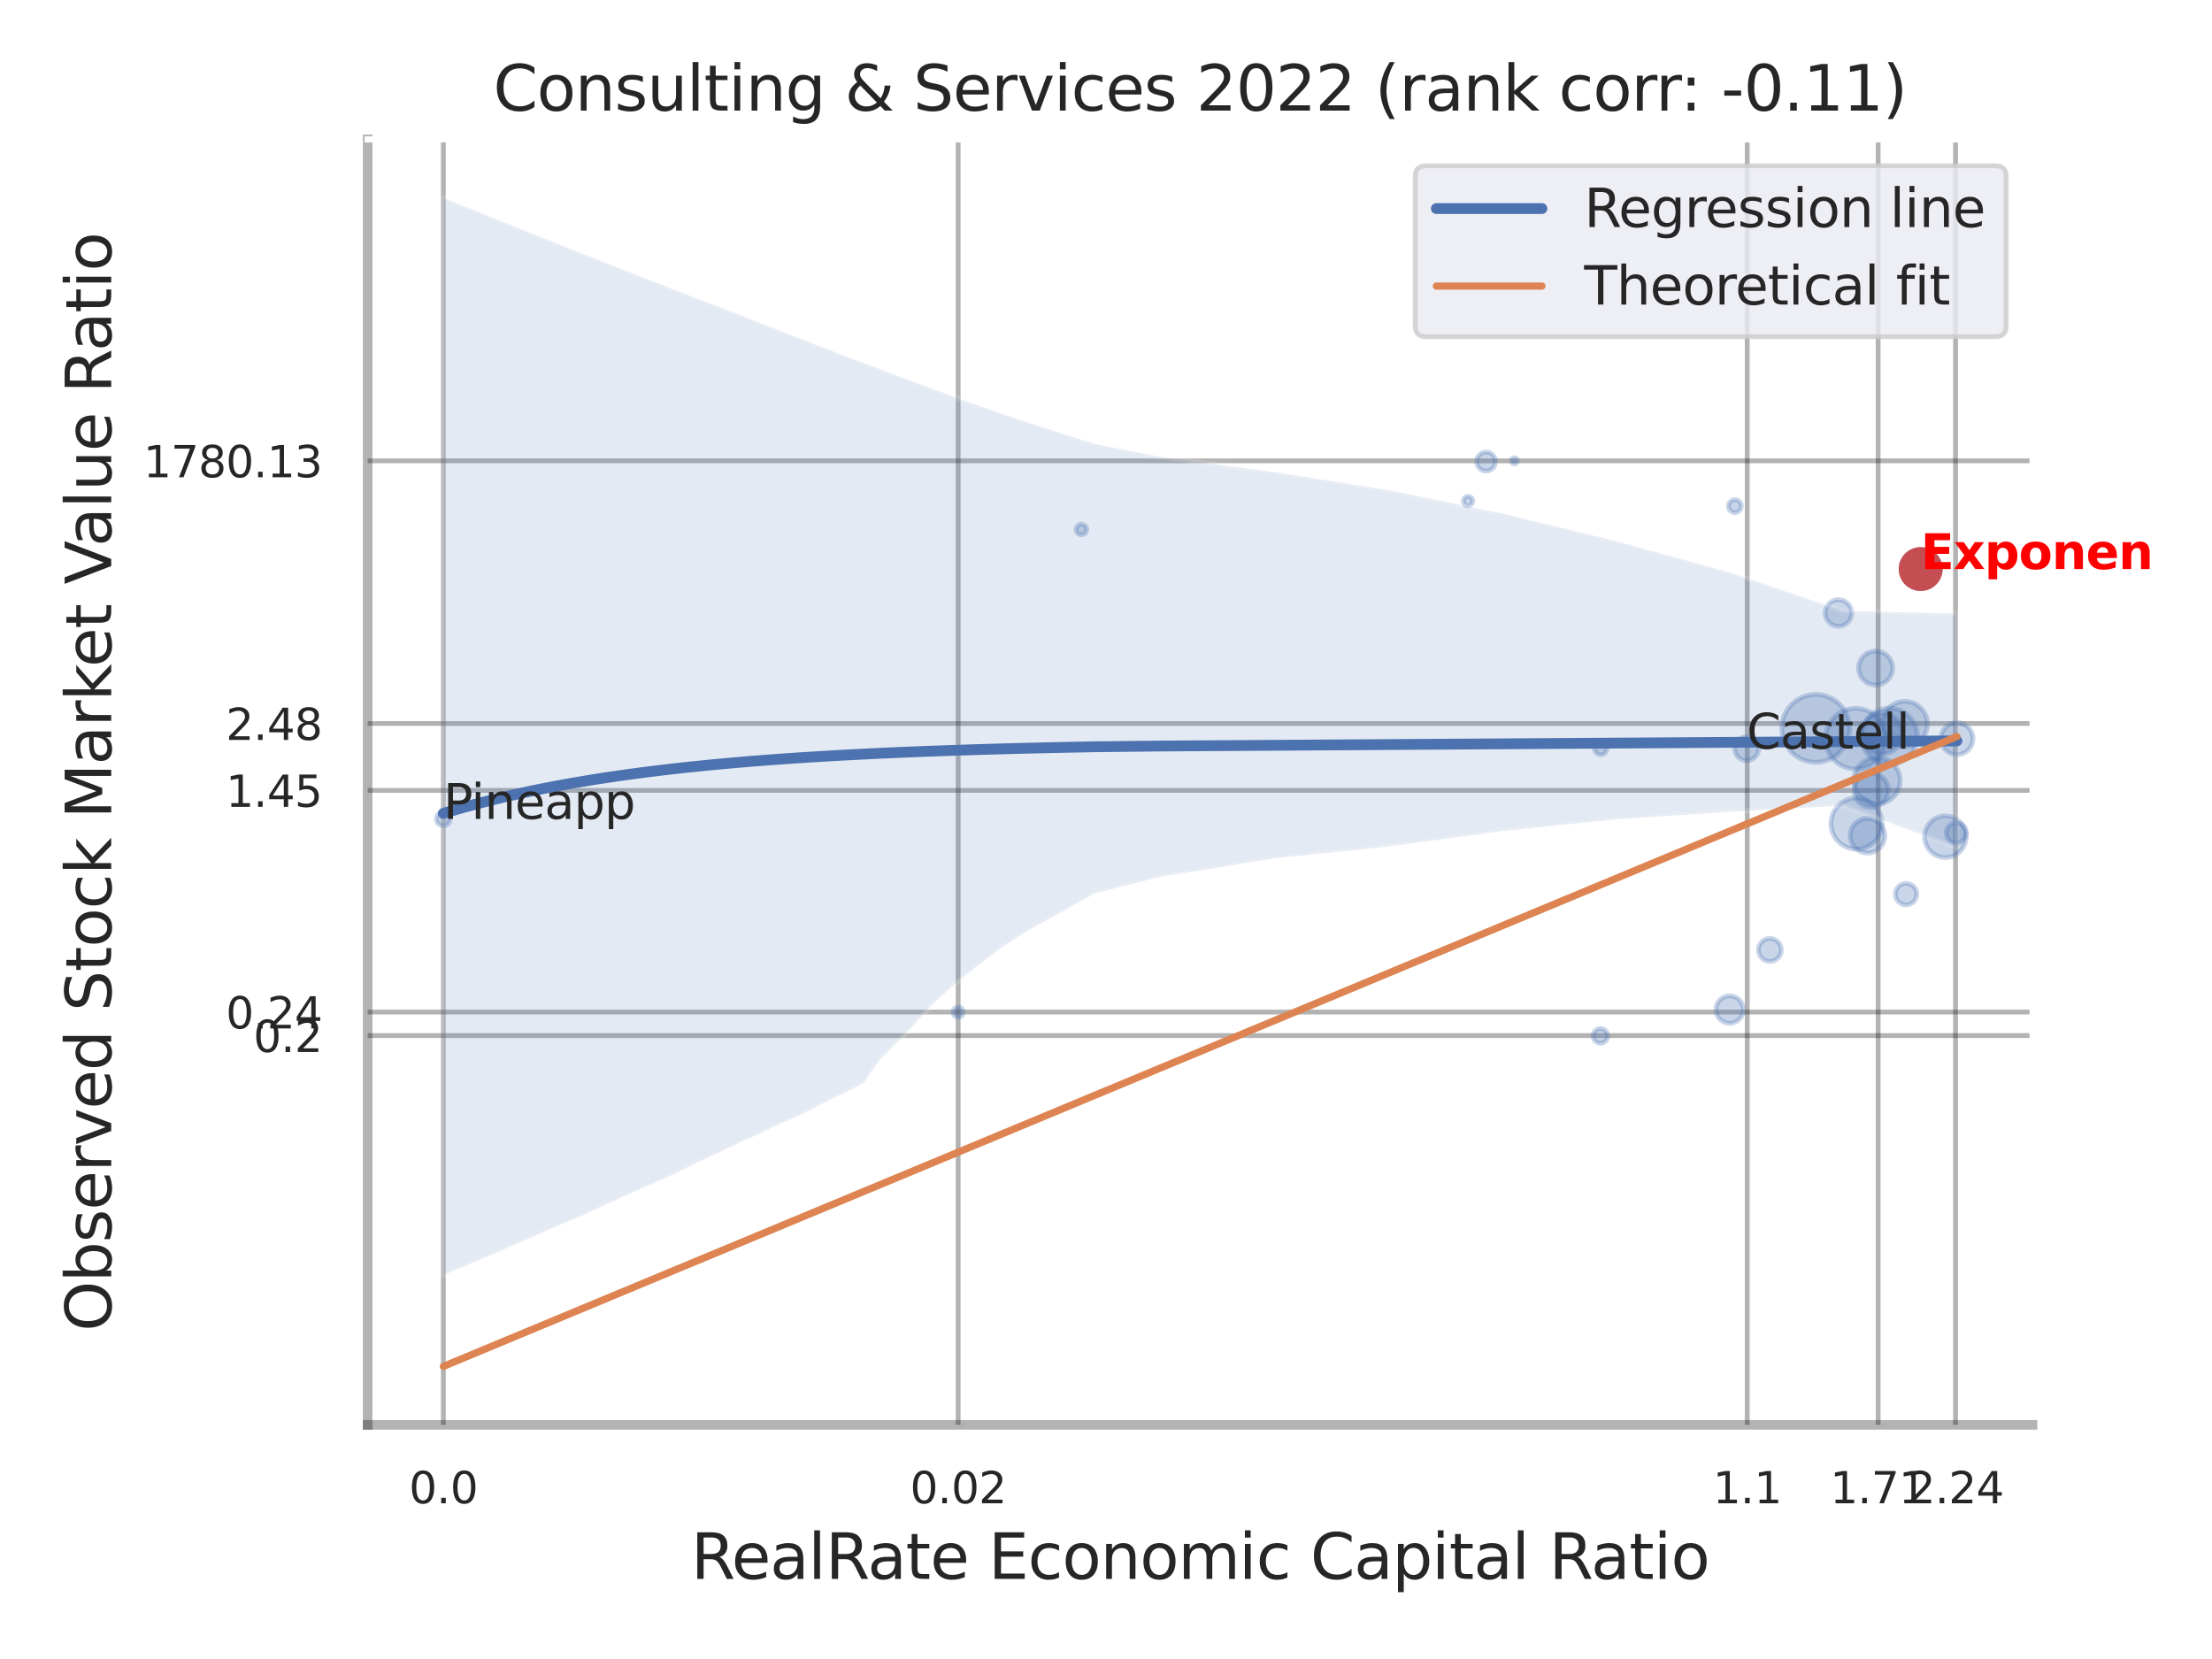 <?xml version="1.0" encoding="utf-8" standalone="no"?>
<!DOCTYPE svg PUBLIC "-//W3C//DTD SVG 1.1//EN"
  "http://www.w3.org/Graphics/SVG/1.1/DTD/svg11.dtd">
<svg xmlns:xlink="http://www.w3.org/1999/xlink" width="460.8pt" height="345.6pt" viewBox="0 0 460.8 345.6" xmlns="http://www.w3.org/2000/svg" version="1.1">
 <defs>
  <style type="text/css">*{stroke-linejoin: round; stroke-linecap: butt}</style>
 </defs>
 <g id="figure_1">
  <g id="patch_1">
   <path d="M 0 345.6 
L 460.8 345.6 
L 460.8 0 
L 0 0 
z
" style="fill: #ffffff"/>
  </g>
  <g id="axes_1">
   <g id="patch_2">
    <path d="M 76.59 296.82 
L 423.425 296.82 
L 423.425 29.04 
L 76.59 29.04 
z
" style="fill: #ffffff"/>
   </g>
   <g id="matplotlib.axis_1">
    <g id="xtick_1">
     <g id="line2d_1">
      <path d="M 92.357 296.82 
L 92.357 29.04 
" clip-path="url(#p826e1bfc03)" style="fill: none; stroke: #000000; stroke-opacity: 0.3; stroke-linecap: round"/>
     </g>
     <g id="text_1">
      <!-- 0.0 -->
      <g style="fill: #262626" transform="translate(85.2 313.159) scale(0.09 -0.09)">
       <defs>
        <path id="DejaVuSans-30" d="M 2034 4250 
Q 1547 4250 1301 3770 
Q 1056 3291 1056 2328 
Q 1056 1369 1301 889 
Q 1547 409 2034 409 
Q 2525 409 2770 889 
Q 3016 1369 3016 2328 
Q 3016 3291 2770 3770 
Q 2525 4250 2034 4250 
z
M 2034 4750 
Q 2819 4750 3233 4129 
Q 3647 3509 3647 2328 
Q 3647 1150 3233 529 
Q 2819 -91 2034 -91 
Q 1250 -91 836 529 
Q 422 1150 422 2328 
Q 422 3509 836 4129 
Q 1250 4750 2034 4750 
z
" transform="scale(0.016)"/>
        <path id="DejaVuSans-2e" d="M 684 794 
L 1344 794 
L 1344 0 
L 684 0 
L 684 794 
z
" transform="scale(0.016)"/>
       </defs>
       <use xlink:href="#DejaVuSans-30"/>
       <use xlink:href="#DejaVuSans-2e" x="63.623"/>
       <use xlink:href="#DejaVuSans-30" x="95.41"/>
      </g>
     </g>
    </g>
    <g id="xtick_2">
     <g id="line2d_2">
      <path d="M 199.602 296.82 
L 199.602 29.04 
" clip-path="url(#p826e1bfc03)" style="fill: none; stroke: #000000; stroke-opacity: 0.3; stroke-linecap: round"/>
     </g>
     <g id="text_2">
      <!-- 0.02 -->
      <g style="fill: #262626" transform="translate(189.582 313.159) scale(0.09 -0.09)">
       <defs>
        <path id="DejaVuSans-32" d="M 1228 531 
L 3431 531 
L 3431 0 
L 469 0 
L 469 531 
Q 828 903 1448 1529 
Q 2069 2156 2228 2338 
Q 2531 2678 2651 2914 
Q 2772 3150 2772 3378 
Q 2772 3750 2511 3984 
Q 2250 4219 1831 4219 
Q 1534 4219 1204 4116 
Q 875 4013 500 3803 
L 500 4441 
Q 881 4594 1212 4672 
Q 1544 4750 1819 4750 
Q 2544 4750 2975 4387 
Q 3406 4025 3406 3419 
Q 3406 3131 3298 2873 
Q 3191 2616 2906 2266 
Q 2828 2175 2409 1742 
Q 1991 1309 1228 531 
z
" transform="scale(0.016)"/>
       </defs>
       <use xlink:href="#DejaVuSans-30"/>
       <use xlink:href="#DejaVuSans-2e" x="63.623"/>
       <use xlink:href="#DejaVuSans-30" x="95.41"/>
       <use xlink:href="#DejaVuSans-32" x="159.033"/>
      </g>
     </g>
    </g>
    <g id="xtick_3">
     <g id="line2d_3">
      <path d="M 363.977 296.82 
L 363.977 29.04 
" clip-path="url(#p826e1bfc03)" style="fill: none; stroke: #000000; stroke-opacity: 0.3; stroke-linecap: round"/>
     </g>
     <g id="text_3">
      <!-- 1.1 -->
      <g style="fill: #262626" transform="translate(356.821 313.159) scale(0.09 -0.09)">
       <defs>
        <path id="DejaVuSans-31" d="M 794 531 
L 1825 531 
L 1825 4091 
L 703 3866 
L 703 4441 
L 1819 4666 
L 2450 4666 
L 2450 531 
L 3481 531 
L 3481 0 
L 794 0 
L 794 531 
z
" transform="scale(0.016)"/>
       </defs>
       <use xlink:href="#DejaVuSans-31"/>
       <use xlink:href="#DejaVuSans-2e" x="63.623"/>
       <use xlink:href="#DejaVuSans-31" x="95.41"/>
      </g>
     </g>
    </g>
    <g id="xtick_4">
     <g id="line2d_4">
      <path d="M 391.254 296.82 
L 391.254 29.04 
" clip-path="url(#p826e1bfc03)" style="fill: none; stroke: #000000; stroke-opacity: 0.3; stroke-linecap: round"/>
     </g>
     <g id="text_4">
      <!-- 1.71 -->
      <g style="fill: #262626" transform="translate(381.234 313.159) scale(0.09 -0.09)">
       <defs>
        <path id="DejaVuSans-37" d="M 525 4666 
L 3525 4666 
L 3525 4397 
L 1831 0 
L 1172 0 
L 2766 4134 
L 525 4134 
L 525 4666 
z
" transform="scale(0.016)"/>
       </defs>
       <use xlink:href="#DejaVuSans-31"/>
       <use xlink:href="#DejaVuSans-2e" x="63.623"/>
       <use xlink:href="#DejaVuSans-37" x="95.41"/>
       <use xlink:href="#DejaVuSans-31" x="159.033"/>
      </g>
     </g>
    </g>
    <g id="xtick_5">
     <g id="line2d_5">
      <path d="M 407.372 296.82 
L 407.372 29.04 
" clip-path="url(#p826e1bfc03)" style="fill: none; stroke: #000000; stroke-opacity: 0.3; stroke-linecap: round"/>
     </g>
     <g id="text_5">
      <!-- 2.24 -->
      <g style="fill: #262626" transform="translate(397.352 313.159) scale(0.09 -0.09)">
       <defs>
        <path id="DejaVuSans-34" d="M 2419 4116 
L 825 1625 
L 2419 1625 
L 2419 4116 
z
M 2253 4666 
L 3047 4666 
L 3047 1625 
L 3713 1625 
L 3713 1100 
L 3047 1100 
L 3047 0 
L 2419 0 
L 2419 1100 
L 313 1100 
L 313 1709 
L 2253 4666 
z
" transform="scale(0.016)"/>
       </defs>
       <use xlink:href="#DejaVuSans-32"/>
       <use xlink:href="#DejaVuSans-2e" x="63.623"/>
       <use xlink:href="#DejaVuSans-32" x="95.41"/>
       <use xlink:href="#DejaVuSans-34" x="159.033"/>
      </g>
     </g>
    </g>
    <g id="xtick_6"/>
    <g id="xtick_7"/>
    <g id="xtick_8"/>
    <g id="text_6">
     <!-- RealRate Economic Capital Ratio -->
     <g style="fill: #262626" transform="translate(143.954 328.908) scale(0.13 -0.13)">
      <defs>
       <path id="DejaVuSans-52" d="M 2841 2188 
Q 3044 2119 3236 1894 
Q 3428 1669 3622 1275 
L 4263 0 
L 3584 0 
L 2988 1197 
Q 2756 1666 2539 1819 
Q 2322 1972 1947 1972 
L 1259 1972 
L 1259 0 
L 628 0 
L 628 4666 
L 2053 4666 
Q 2853 4666 3247 4331 
Q 3641 3997 3641 3322 
Q 3641 2881 3436 2590 
Q 3231 2300 2841 2188 
z
M 1259 4147 
L 1259 2491 
L 2053 2491 
Q 2509 2491 2742 2702 
Q 2975 2913 2975 3322 
Q 2975 3731 2742 3939 
Q 2509 4147 2053 4147 
L 1259 4147 
z
" transform="scale(0.016)"/>
       <path id="DejaVuSans-65" d="M 3597 1894 
L 3597 1613 
L 953 1613 
Q 991 1019 1311 708 
Q 1631 397 2203 397 
Q 2534 397 2845 478 
Q 3156 559 3463 722 
L 3463 178 
Q 3153 47 2828 -22 
Q 2503 -91 2169 -91 
Q 1331 -91 842 396 
Q 353 884 353 1716 
Q 353 2575 817 3079 
Q 1281 3584 2069 3584 
Q 2775 3584 3186 3129 
Q 3597 2675 3597 1894 
z
M 3022 2063 
Q 3016 2534 2758 2815 
Q 2500 3097 2075 3097 
Q 1594 3097 1305 2825 
Q 1016 2553 972 2059 
L 3022 2063 
z
" transform="scale(0.016)"/>
       <path id="DejaVuSans-61" d="M 2194 1759 
Q 1497 1759 1228 1600 
Q 959 1441 959 1056 
Q 959 750 1161 570 
Q 1363 391 1709 391 
Q 2188 391 2477 730 
Q 2766 1069 2766 1631 
L 2766 1759 
L 2194 1759 
z
M 3341 1997 
L 3341 0 
L 2766 0 
L 2766 531 
Q 2569 213 2275 61 
Q 1981 -91 1556 -91 
Q 1019 -91 701 211 
Q 384 513 384 1019 
Q 384 1609 779 1909 
Q 1175 2209 1959 2209 
L 2766 2209 
L 2766 2266 
Q 2766 2663 2505 2880 
Q 2244 3097 1772 3097 
Q 1472 3097 1187 3025 
Q 903 2953 641 2809 
L 641 3341 
Q 956 3463 1253 3523 
Q 1550 3584 1831 3584 
Q 2591 3584 2966 3190 
Q 3341 2797 3341 1997 
z
" transform="scale(0.016)"/>
       <path id="DejaVuSans-6c" d="M 603 4863 
L 1178 4863 
L 1178 0 
L 603 0 
L 603 4863 
z
" transform="scale(0.016)"/>
       <path id="DejaVuSans-74" d="M 1172 4494 
L 1172 3500 
L 2356 3500 
L 2356 3053 
L 1172 3053 
L 1172 1153 
Q 1172 725 1289 603 
Q 1406 481 1766 481 
L 2356 481 
L 2356 0 
L 1766 0 
Q 1100 0 847 248 
Q 594 497 594 1153 
L 594 3053 
L 172 3053 
L 172 3500 
L 594 3500 
L 594 4494 
L 1172 4494 
z
" transform="scale(0.016)"/>
       <path id="DejaVuSans-20" transform="scale(0.016)"/>
       <path id="DejaVuSans-45" d="M 628 4666 
L 3578 4666 
L 3578 4134 
L 1259 4134 
L 1259 2753 
L 3481 2753 
L 3481 2222 
L 1259 2222 
L 1259 531 
L 3634 531 
L 3634 0 
L 628 0 
L 628 4666 
z
" transform="scale(0.016)"/>
       <path id="DejaVuSans-63" d="M 3122 3366 
L 3122 2828 
Q 2878 2963 2633 3030 
Q 2388 3097 2138 3097 
Q 1578 3097 1268 2742 
Q 959 2388 959 1747 
Q 959 1106 1268 751 
Q 1578 397 2138 397 
Q 2388 397 2633 464 
Q 2878 531 3122 666 
L 3122 134 
Q 2881 22 2623 -34 
Q 2366 -91 2075 -91 
Q 1284 -91 818 406 
Q 353 903 353 1747 
Q 353 2603 823 3093 
Q 1294 3584 2113 3584 
Q 2378 3584 2631 3529 
Q 2884 3475 3122 3366 
z
" transform="scale(0.016)"/>
       <path id="DejaVuSans-6f" d="M 1959 3097 
Q 1497 3097 1228 2736 
Q 959 2375 959 1747 
Q 959 1119 1226 758 
Q 1494 397 1959 397 
Q 2419 397 2687 759 
Q 2956 1122 2956 1747 
Q 2956 2369 2687 2733 
Q 2419 3097 1959 3097 
z
M 1959 3584 
Q 2709 3584 3137 3096 
Q 3566 2609 3566 1747 
Q 3566 888 3137 398 
Q 2709 -91 1959 -91 
Q 1206 -91 779 398 
Q 353 888 353 1747 
Q 353 2609 779 3096 
Q 1206 3584 1959 3584 
z
" transform="scale(0.016)"/>
       <path id="DejaVuSans-6e" d="M 3513 2113 
L 3513 0 
L 2938 0 
L 2938 2094 
Q 2938 2591 2744 2837 
Q 2550 3084 2163 3084 
Q 1697 3084 1428 2787 
Q 1159 2491 1159 1978 
L 1159 0 
L 581 0 
L 581 3500 
L 1159 3500 
L 1159 2956 
Q 1366 3272 1645 3428 
Q 1925 3584 2291 3584 
Q 2894 3584 3203 3211 
Q 3513 2838 3513 2113 
z
" transform="scale(0.016)"/>
       <path id="DejaVuSans-6d" d="M 3328 2828 
Q 3544 3216 3844 3400 
Q 4144 3584 4550 3584 
Q 5097 3584 5394 3201 
Q 5691 2819 5691 2113 
L 5691 0 
L 5113 0 
L 5113 2094 
Q 5113 2597 4934 2840 
Q 4756 3084 4391 3084 
Q 3944 3084 3684 2787 
Q 3425 2491 3425 1978 
L 3425 0 
L 2847 0 
L 2847 2094 
Q 2847 2600 2669 2842 
Q 2491 3084 2119 3084 
Q 1678 3084 1418 2786 
Q 1159 2488 1159 1978 
L 1159 0 
L 581 0 
L 581 3500 
L 1159 3500 
L 1159 2956 
Q 1356 3278 1631 3431 
Q 1906 3584 2284 3584 
Q 2666 3584 2933 3390 
Q 3200 3197 3328 2828 
z
" transform="scale(0.016)"/>
       <path id="DejaVuSans-69" d="M 603 3500 
L 1178 3500 
L 1178 0 
L 603 0 
L 603 3500 
z
M 603 4863 
L 1178 4863 
L 1178 4134 
L 603 4134 
L 603 4863 
z
" transform="scale(0.016)"/>
       <path id="DejaVuSans-43" d="M 4122 4306 
L 4122 3641 
Q 3803 3938 3442 4084 
Q 3081 4231 2675 4231 
Q 1875 4231 1450 3742 
Q 1025 3253 1025 2328 
Q 1025 1406 1450 917 
Q 1875 428 2675 428 
Q 3081 428 3442 575 
Q 3803 722 4122 1019 
L 4122 359 
Q 3791 134 3420 21 
Q 3050 -91 2638 -91 
Q 1578 -91 968 557 
Q 359 1206 359 2328 
Q 359 3453 968 4101 
Q 1578 4750 2638 4750 
Q 3056 4750 3426 4639 
Q 3797 4528 4122 4306 
z
" transform="scale(0.016)"/>
       <path id="DejaVuSans-70" d="M 1159 525 
L 1159 -1331 
L 581 -1331 
L 581 3500 
L 1159 3500 
L 1159 2969 
Q 1341 3281 1617 3432 
Q 1894 3584 2278 3584 
Q 2916 3584 3314 3078 
Q 3713 2572 3713 1747 
Q 3713 922 3314 415 
Q 2916 -91 2278 -91 
Q 1894 -91 1617 61 
Q 1341 213 1159 525 
z
M 3116 1747 
Q 3116 2381 2855 2742 
Q 2594 3103 2138 3103 
Q 1681 3103 1420 2742 
Q 1159 2381 1159 1747 
Q 1159 1113 1420 752 
Q 1681 391 2138 391 
Q 2594 391 2855 752 
Q 3116 1113 3116 1747 
z
" transform="scale(0.016)"/>
      </defs>
      <use xlink:href="#DejaVuSans-52"/>
      <use xlink:href="#DejaVuSans-65" x="64.982"/>
      <use xlink:href="#DejaVuSans-61" x="126.506"/>
      <use xlink:href="#DejaVuSans-6c" x="187.785"/>
      <use xlink:href="#DejaVuSans-52" x="215.568"/>
      <use xlink:href="#DejaVuSans-61" x="282.801"/>
      <use xlink:href="#DejaVuSans-74" x="344.08"/>
      <use xlink:href="#DejaVuSans-65" x="383.289"/>
      <use xlink:href="#DejaVuSans-20" x="444.812"/>
      <use xlink:href="#DejaVuSans-45" x="476.6"/>
      <use xlink:href="#DejaVuSans-63" x="539.783"/>
      <use xlink:href="#DejaVuSans-6f" x="594.764"/>
      <use xlink:href="#DejaVuSans-6e" x="655.945"/>
      <use xlink:href="#DejaVuSans-6f" x="719.324"/>
      <use xlink:href="#DejaVuSans-6d" x="780.506"/>
      <use xlink:href="#DejaVuSans-69" x="877.918"/>
      <use xlink:href="#DejaVuSans-63" x="905.701"/>
      <use xlink:href="#DejaVuSans-20" x="960.682"/>
      <use xlink:href="#DejaVuSans-43" x="992.469"/>
      <use xlink:href="#DejaVuSans-61" x="1062.293"/>
      <use xlink:href="#DejaVuSans-70" x="1123.572"/>
      <use xlink:href="#DejaVuSans-69" x="1187.049"/>
      <use xlink:href="#DejaVuSans-74" x="1214.832"/>
      <use xlink:href="#DejaVuSans-61" x="1254.041"/>
      <use xlink:href="#DejaVuSans-6c" x="1315.32"/>
      <use xlink:href="#DejaVuSans-20" x="1343.104"/>
      <use xlink:href="#DejaVuSans-52" x="1374.891"/>
      <use xlink:href="#DejaVuSans-61" x="1442.123"/>
      <use xlink:href="#DejaVuSans-74" x="1503.402"/>
      <use xlink:href="#DejaVuSans-69" x="1542.611"/>
      <use xlink:href="#DejaVuSans-6f" x="1570.395"/>
     </g>
    </g>
   </g>
   <g id="matplotlib.axis_2">
    <g id="ytick_1">
     <g id="line2d_6">
      <path d="M 76.59 215.729 
L 423.425 215.729 
" clip-path="url(#p826e1bfc03)" style="fill: none; stroke: #000000; stroke-opacity: 0.3; stroke-linecap: round"/>
     </g>
     <g id="text_7">
      <!-- 0.2 -->
      <g style="fill: #262626" transform="translate(52.777 219.149) scale(0.09 -0.09)">
       <use xlink:href="#DejaVuSans-30"/>
       <use xlink:href="#DejaVuSans-2e" x="63.623"/>
       <use xlink:href="#DejaVuSans-32" x="95.41"/>
      </g>
     </g>
    </g>
    <g id="ytick_2">
     <g id="line2d_7">
      <path d="M 76.59 210.828 
L 423.425 210.828 
" clip-path="url(#p826e1bfc03)" style="fill: none; stroke: #000000; stroke-opacity: 0.3; stroke-linecap: round"/>
     </g>
     <g id="text_8">
      <!-- 0.24 -->
      <g style="fill: #262626" transform="translate(47.051 214.247) scale(0.09 -0.09)">
       <use xlink:href="#DejaVuSans-30"/>
       <use xlink:href="#DejaVuSans-2e" x="63.623"/>
       <use xlink:href="#DejaVuSans-32" x="95.41"/>
       <use xlink:href="#DejaVuSans-34" x="159.033"/>
      </g>
     </g>
    </g>
    <g id="ytick_3">
     <g id="line2d_8">
      <path d="M 76.59 164.651 
L 423.425 164.651 
" clip-path="url(#p826e1bfc03)" style="fill: none; stroke: #000000; stroke-opacity: 0.3; stroke-linecap: round"/>
     </g>
     <g id="text_9">
      <!-- 1.45 -->
      <g style="fill: #262626" transform="translate(47.051 168.07) scale(0.09 -0.09)">
       <defs>
        <path id="DejaVuSans-35" d="M 691 4666 
L 3169 4666 
L 3169 4134 
L 1269 4134 
L 1269 2991 
Q 1406 3038 1543 3061 
Q 1681 3084 1819 3084 
Q 2600 3084 3056 2656 
Q 3513 2228 3513 1497 
Q 3513 744 3044 326 
Q 2575 -91 1722 -91 
Q 1428 -91 1123 -41 
Q 819 9 494 109 
L 494 744 
Q 775 591 1075 516 
Q 1375 441 1709 441 
Q 2250 441 2565 725 
Q 2881 1009 2881 1497 
Q 2881 1984 2565 2268 
Q 2250 2553 1709 2553 
Q 1456 2553 1204 2497 
Q 953 2441 691 2322 
L 691 4666 
z
" transform="scale(0.016)"/>
       </defs>
       <use xlink:href="#DejaVuSans-31"/>
       <use xlink:href="#DejaVuSans-2e" x="63.623"/>
       <use xlink:href="#DejaVuSans-34" x="95.41"/>
       <use xlink:href="#DejaVuSans-35" x="159.033"/>
      </g>
     </g>
    </g>
    <g id="ytick_4">
     <g id="line2d_9">
      <path d="M 76.59 150.72 
L 423.425 150.72 
" clip-path="url(#p826e1bfc03)" style="fill: none; stroke: #000000; stroke-opacity: 0.3; stroke-linecap: round"/>
     </g>
     <g id="text_10">
      <!-- 2.48 -->
      <g style="fill: #262626" transform="translate(47.051 154.14) scale(0.09 -0.09)">
       <defs>
        <path id="DejaVuSans-38" d="M 2034 2216 
Q 1584 2216 1326 1975 
Q 1069 1734 1069 1313 
Q 1069 891 1326 650 
Q 1584 409 2034 409 
Q 2484 409 2743 651 
Q 3003 894 3003 1313 
Q 3003 1734 2745 1975 
Q 2488 2216 2034 2216 
z
M 1403 2484 
Q 997 2584 770 2862 
Q 544 3141 544 3541 
Q 544 4100 942 4425 
Q 1341 4750 2034 4750 
Q 2731 4750 3128 4425 
Q 3525 4100 3525 3541 
Q 3525 3141 3298 2862 
Q 3072 2584 2669 2484 
Q 3125 2378 3379 2068 
Q 3634 1759 3634 1313 
Q 3634 634 3220 271 
Q 2806 -91 2034 -91 
Q 1263 -91 848 271 
Q 434 634 434 1313 
Q 434 1759 690 2068 
Q 947 2378 1403 2484 
z
M 1172 3481 
Q 1172 3119 1398 2916 
Q 1625 2713 2034 2713 
Q 2441 2713 2670 2916 
Q 2900 3119 2900 3481 
Q 2900 3844 2670 4047 
Q 2441 4250 2034 4250 
Q 1625 4250 1398 4047 
Q 1172 3844 1172 3481 
z
" transform="scale(0.016)"/>
       </defs>
       <use xlink:href="#DejaVuSans-32"/>
       <use xlink:href="#DejaVuSans-2e" x="63.623"/>
       <use xlink:href="#DejaVuSans-34" x="95.41"/>
       <use xlink:href="#DejaVuSans-38" x="159.033"/>
      </g>
     </g>
    </g>
    <g id="ytick_5">
     <g id="line2d_10">
      <path d="M 76.59 96 
L 423.425 96 
" clip-path="url(#p826e1bfc03)" style="fill: none; stroke: #000000; stroke-opacity: 0.3; stroke-linecap: round"/>
     </g>
     <g id="text_11">
      <!-- 1780.13 -->
      <g style="fill: #262626" transform="translate(29.872 99.419) scale(0.09 -0.09)">
       <defs>
        <path id="DejaVuSans-33" d="M 2597 2516 
Q 3050 2419 3304 2112 
Q 3559 1806 3559 1356 
Q 3559 666 3084 287 
Q 2609 -91 1734 -91 
Q 1441 -91 1130 -33 
Q 819 25 488 141 
L 488 750 
Q 750 597 1062 519 
Q 1375 441 1716 441 
Q 2309 441 2620 675 
Q 2931 909 2931 1356 
Q 2931 1769 2642 2001 
Q 2353 2234 1838 2234 
L 1294 2234 
L 1294 2753 
L 1863 2753 
Q 2328 2753 2575 2939 
Q 2822 3125 2822 3475 
Q 2822 3834 2567 4026 
Q 2313 4219 1838 4219 
Q 1578 4219 1281 4162 
Q 984 4106 628 3988 
L 628 4550 
Q 988 4650 1302 4700 
Q 1616 4750 1894 4750 
Q 2613 4750 3031 4423 
Q 3450 4097 3450 3541 
Q 3450 3153 3228 2886 
Q 3006 2619 2597 2516 
z
" transform="scale(0.016)"/>
       </defs>
       <use xlink:href="#DejaVuSans-31"/>
       <use xlink:href="#DejaVuSans-37" x="63.623"/>
       <use xlink:href="#DejaVuSans-38" x="127.246"/>
       <use xlink:href="#DejaVuSans-30" x="190.869"/>
       <use xlink:href="#DejaVuSans-2e" x="254.492"/>
       <use xlink:href="#DejaVuSans-31" x="286.279"/>
       <use xlink:href="#DejaVuSans-33" x="349.902"/>
      </g>
     </g>
    </g>
    <g id="ytick_6"/>
    <g id="ytick_7"/>
    <g id="ytick_8"/>
    <g id="ytick_9"/>
    <g id="ytick_10"/>
    <g id="ytick_11"/>
    <g id="text_12">
     <!-- Observed Stock Market Value Ratio -->
     <g style="fill: #262626" transform="translate(23.169 277.332) rotate(-90) scale(0.13 -0.13)">
      <defs>
       <path id="DejaVuSans-4f" d="M 2522 4238 
Q 1834 4238 1429 3725 
Q 1025 3213 1025 2328 
Q 1025 1447 1429 934 
Q 1834 422 2522 422 
Q 3209 422 3611 934 
Q 4013 1447 4013 2328 
Q 4013 3213 3611 3725 
Q 3209 4238 2522 4238 
z
M 2522 4750 
Q 3503 4750 4090 4092 
Q 4678 3434 4678 2328 
Q 4678 1225 4090 567 
Q 3503 -91 2522 -91 
Q 1538 -91 948 565 
Q 359 1222 359 2328 
Q 359 3434 948 4092 
Q 1538 4750 2522 4750 
z
" transform="scale(0.016)"/>
       <path id="DejaVuSans-62" d="M 3116 1747 
Q 3116 2381 2855 2742 
Q 2594 3103 2138 3103 
Q 1681 3103 1420 2742 
Q 1159 2381 1159 1747 
Q 1159 1113 1420 752 
Q 1681 391 2138 391 
Q 2594 391 2855 752 
Q 3116 1113 3116 1747 
z
M 1159 2969 
Q 1341 3281 1617 3432 
Q 1894 3584 2278 3584 
Q 2916 3584 3314 3078 
Q 3713 2572 3713 1747 
Q 3713 922 3314 415 
Q 2916 -91 2278 -91 
Q 1894 -91 1617 61 
Q 1341 213 1159 525 
L 1159 0 
L 581 0 
L 581 4863 
L 1159 4863 
L 1159 2969 
z
" transform="scale(0.016)"/>
       <path id="DejaVuSans-73" d="M 2834 3397 
L 2834 2853 
Q 2591 2978 2328 3040 
Q 2066 3103 1784 3103 
Q 1356 3103 1142 2972 
Q 928 2841 928 2578 
Q 928 2378 1081 2264 
Q 1234 2150 1697 2047 
L 1894 2003 
Q 2506 1872 2764 1633 
Q 3022 1394 3022 966 
Q 3022 478 2636 193 
Q 2250 -91 1575 -91 
Q 1294 -91 989 -36 
Q 684 19 347 128 
L 347 722 
Q 666 556 975 473 
Q 1284 391 1588 391 
Q 1994 391 2212 530 
Q 2431 669 2431 922 
Q 2431 1156 2273 1281 
Q 2116 1406 1581 1522 
L 1381 1569 
Q 847 1681 609 1914 
Q 372 2147 372 2553 
Q 372 3047 722 3315 
Q 1072 3584 1716 3584 
Q 2034 3584 2315 3537 
Q 2597 3491 2834 3397 
z
" transform="scale(0.016)"/>
       <path id="DejaVuSans-72" d="M 2631 2963 
Q 2534 3019 2420 3045 
Q 2306 3072 2169 3072 
Q 1681 3072 1420 2755 
Q 1159 2438 1159 1844 
L 1159 0 
L 581 0 
L 581 3500 
L 1159 3500 
L 1159 2956 
Q 1341 3275 1631 3429 
Q 1922 3584 2338 3584 
Q 2397 3584 2469 3576 
Q 2541 3569 2628 3553 
L 2631 2963 
z
" transform="scale(0.016)"/>
       <path id="DejaVuSans-76" d="M 191 3500 
L 800 3500 
L 1894 563 
L 2988 3500 
L 3597 3500 
L 2284 0 
L 1503 0 
L 191 3500 
z
" transform="scale(0.016)"/>
       <path id="DejaVuSans-64" d="M 2906 2969 
L 2906 4863 
L 3481 4863 
L 3481 0 
L 2906 0 
L 2906 525 
Q 2725 213 2448 61 
Q 2172 -91 1784 -91 
Q 1150 -91 751 415 
Q 353 922 353 1747 
Q 353 2572 751 3078 
Q 1150 3584 1784 3584 
Q 2172 3584 2448 3432 
Q 2725 3281 2906 2969 
z
M 947 1747 
Q 947 1113 1208 752 
Q 1469 391 1925 391 
Q 2381 391 2643 752 
Q 2906 1113 2906 1747 
Q 2906 2381 2643 2742 
Q 2381 3103 1925 3103 
Q 1469 3103 1208 2742 
Q 947 2381 947 1747 
z
" transform="scale(0.016)"/>
       <path id="DejaVuSans-53" d="M 3425 4513 
L 3425 3897 
Q 3066 4069 2747 4153 
Q 2428 4238 2131 4238 
Q 1616 4238 1336 4038 
Q 1056 3838 1056 3469 
Q 1056 3159 1242 3001 
Q 1428 2844 1947 2747 
L 2328 2669 
Q 3034 2534 3370 2195 
Q 3706 1856 3706 1288 
Q 3706 609 3251 259 
Q 2797 -91 1919 -91 
Q 1588 -91 1214 -16 
Q 841 59 441 206 
L 441 856 
Q 825 641 1194 531 
Q 1563 422 1919 422 
Q 2459 422 2753 634 
Q 3047 847 3047 1241 
Q 3047 1584 2836 1778 
Q 2625 1972 2144 2069 
L 1759 2144 
Q 1053 2284 737 2584 
Q 422 2884 422 3419 
Q 422 4038 858 4394 
Q 1294 4750 2059 4750 
Q 2388 4750 2728 4690 
Q 3069 4631 3425 4513 
z
" transform="scale(0.016)"/>
       <path id="DejaVuSans-6b" d="M 581 4863 
L 1159 4863 
L 1159 1991 
L 2875 3500 
L 3609 3500 
L 1753 1863 
L 3688 0 
L 2938 0 
L 1159 1709 
L 1159 0 
L 581 0 
L 581 4863 
z
" transform="scale(0.016)"/>
       <path id="DejaVuSans-4d" d="M 628 4666 
L 1569 4666 
L 2759 1491 
L 3956 4666 
L 4897 4666 
L 4897 0 
L 4281 0 
L 4281 4097 
L 3078 897 
L 2444 897 
L 1241 4097 
L 1241 0 
L 628 0 
L 628 4666 
z
" transform="scale(0.016)"/>
       <path id="DejaVuSans-56" d="M 1831 0 
L 50 4666 
L 709 4666 
L 2188 738 
L 3669 4666 
L 4325 4666 
L 2547 0 
L 1831 0 
z
" transform="scale(0.016)"/>
       <path id="DejaVuSans-75" d="M 544 1381 
L 544 3500 
L 1119 3500 
L 1119 1403 
Q 1119 906 1312 657 
Q 1506 409 1894 409 
Q 2359 409 2629 706 
Q 2900 1003 2900 1516 
L 2900 3500 
L 3475 3500 
L 3475 0 
L 2900 0 
L 2900 538 
Q 2691 219 2414 64 
Q 2138 -91 1772 -91 
Q 1169 -91 856 284 
Q 544 659 544 1381 
z
M 1991 3584 
L 1991 3584 
z
" transform="scale(0.016)"/>
      </defs>
      <use xlink:href="#DejaVuSans-4f"/>
      <use xlink:href="#DejaVuSans-62" x="78.711"/>
      <use xlink:href="#DejaVuSans-73" x="142.188"/>
      <use xlink:href="#DejaVuSans-65" x="194.287"/>
      <use xlink:href="#DejaVuSans-72" x="255.811"/>
      <use xlink:href="#DejaVuSans-76" x="296.924"/>
      <use xlink:href="#DejaVuSans-65" x="356.104"/>
      <use xlink:href="#DejaVuSans-64" x="417.627"/>
      <use xlink:href="#DejaVuSans-20" x="481.104"/>
      <use xlink:href="#DejaVuSans-53" x="512.891"/>
      <use xlink:href="#DejaVuSans-74" x="576.367"/>
      <use xlink:href="#DejaVuSans-6f" x="615.576"/>
      <use xlink:href="#DejaVuSans-63" x="676.758"/>
      <use xlink:href="#DejaVuSans-6b" x="731.738"/>
      <use xlink:href="#DejaVuSans-20" x="789.648"/>
      <use xlink:href="#DejaVuSans-4d" x="821.436"/>
      <use xlink:href="#DejaVuSans-61" x="907.715"/>
      <use xlink:href="#DejaVuSans-72" x="968.994"/>
      <use xlink:href="#DejaVuSans-6b" x="1010.107"/>
      <use xlink:href="#DejaVuSans-65" x="1064.393"/>
      <use xlink:href="#DejaVuSans-74" x="1125.916"/>
      <use xlink:href="#DejaVuSans-20" x="1165.125"/>
      <use xlink:href="#DejaVuSans-56" x="1196.912"/>
      <use xlink:href="#DejaVuSans-61" x="1257.57"/>
      <use xlink:href="#DejaVuSans-6c" x="1318.85"/>
      <use xlink:href="#DejaVuSans-75" x="1346.633"/>
      <use xlink:href="#DejaVuSans-65" x="1410.012"/>
      <use xlink:href="#DejaVuSans-20" x="1471.535"/>
      <use xlink:href="#DejaVuSans-52" x="1503.322"/>
      <use xlink:href="#DejaVuSans-61" x="1570.555"/>
      <use xlink:href="#DejaVuSans-74" x="1631.834"/>
      <use xlink:href="#DejaVuSans-69" x="1671.043"/>
      <use xlink:href="#DejaVuSans-6f" x="1698.826"/>
     </g>
    </g>
   </g>
   <g id="PathCollection_1">
    <path d="M 305.823 105.367 
C 306.082 105.367 306.331 105.265 306.514 105.081 
C 306.697 104.898 306.8 104.649 306.8 104.39 
C 306.8 104.131 306.697 103.882 306.514 103.699 
C 306.331 103.516 306.082 103.413 305.823 103.413 
C 305.564 103.413 305.315 103.516 305.132 103.699 
C 304.948 103.882 304.845 104.131 304.845 104.39 
C 304.845 104.649 304.948 104.898 305.132 105.081 
C 305.315 105.265 305.564 105.367 305.823 105.367 
z
" clip-path="url(#p826e1bfc03)" style="fill: #4c72b0; fill-opacity: 0.3; stroke: #4c72b0; stroke-opacity: 0.3"/>
    <path d="M 400.111 122.623 
C 401.193 122.623 402.23 122.193 402.994 121.428 
C 403.759 120.664 404.189 119.627 404.189 118.545 
C 404.189 117.464 403.759 116.427 402.994 115.662 
C 402.23 114.898 401.193 114.468 400.111 114.468 
C 399.03 114.468 397.993 114.898 397.228 115.662 
C 396.464 116.427 396.034 117.464 396.034 118.545 
C 396.034 119.627 396.464 120.664 397.228 121.428 
C 397.993 122.193 399.03 122.623 400.111 122.623 
z
" clip-path="url(#p826e1bfc03)" style="fill: #4c72b0; fill-opacity: 0.3; stroke: #4c72b0; stroke-opacity: 0.3"/>
    <path d="M 393.576 159.218 
C 395.125 159.218 396.612 158.603 397.708 157.507 
C 398.804 156.411 399.419 154.924 399.419 153.374 
C 399.419 151.825 398.804 150.338 397.708 149.242 
C 396.612 148.146 395.125 147.53 393.576 147.53 
C 392.026 147.53 390.539 148.146 389.443 149.242 
C 388.347 150.338 387.732 151.825 387.732 153.374 
C 387.732 154.924 388.347 156.411 389.443 157.507 
C 390.539 158.603 392.026 159.218 393.576 159.218 
z
" clip-path="url(#p826e1bfc03)" style="fill: #4c72b0; fill-opacity: 0.3; stroke: #4c72b0; stroke-opacity: 0.3"/>
    <path d="M 397.064 188.499 
C 397.657 188.499 398.226 188.264 398.646 187.844 
C 399.065 187.425 399.301 186.856 399.301 186.262 
C 399.301 185.669 399.065 185.1 398.646 184.681 
C 398.226 184.261 397.657 184.025 397.064 184.025 
C 396.471 184.025 395.901 184.261 395.482 184.681 
C 395.062 185.1 394.827 185.669 394.827 186.262 
C 394.827 186.856 395.062 187.425 395.482 187.844 
C 395.901 188.264 396.471 188.499 397.064 188.499 
z
" clip-path="url(#p826e1bfc03)" style="fill: #4c72b0; fill-opacity: 0.3; stroke: #4c72b0; stroke-opacity: 0.3"/>
    <path d="M 390.73 142.713 
C 391.672 142.713 392.575 142.339 393.241 141.673 
C 393.907 141.007 394.281 140.104 394.281 139.162 
C 394.281 138.221 393.907 137.317 393.241 136.651 
C 392.575 135.986 391.672 135.611 390.73 135.611 
C 389.788 135.611 388.885 135.986 388.219 136.651 
C 387.554 137.317 387.179 138.221 387.179 139.162 
C 387.179 140.104 387.554 141.007 388.219 141.673 
C 388.885 142.339 389.788 142.713 390.73 142.713 
z
" clip-path="url(#p826e1bfc03)" style="fill: #4c72b0; fill-opacity: 0.3; stroke: #4c72b0; stroke-opacity: 0.3"/>
    <path d="M 396.814 155.534 
C 398.066 155.534 399.266 155.036 400.151 154.151 
C 401.037 153.266 401.534 152.065 401.534 150.814 
C 401.534 149.562 401.037 148.361 400.151 147.476 
C 399.266 146.591 398.066 146.094 396.814 146.094 
C 395.562 146.094 394.362 146.591 393.476 147.476 
C 392.591 148.361 392.094 149.562 392.094 150.814 
C 392.094 152.065 392.591 153.266 393.476 154.151 
C 394.362 155.036 395.562 155.534 396.814 155.534 
z
" clip-path="url(#p826e1bfc03)" style="fill: #4c72b0; fill-opacity: 0.3; stroke: #4c72b0; stroke-opacity: 0.3"/>
    <path d="M 199.606 211.926 
C 199.89 211.926 200.163 211.813 200.364 211.612 
C 200.565 211.411 200.678 211.138 200.678 210.854 
C 200.678 210.57 200.565 210.297 200.364 210.096 
C 200.163 209.895 199.89 209.782 199.606 209.782 
C 199.322 209.782 199.049 209.895 198.848 210.096 
C 198.647 210.297 198.534 210.57 198.534 210.854 
C 198.534 211.138 198.647 211.411 198.848 211.612 
C 199.049 211.813 199.322 211.926 199.606 211.926 
z
" clip-path="url(#p826e1bfc03)" style="fill: #4c72b0; fill-opacity: 0.3; stroke: #4c72b0; stroke-opacity: 0.3"/>
    <path d="M 391.031 167.439 
C 392.312 167.439 393.54 166.93 394.445 166.025 
C 395.351 165.119 395.86 163.891 395.86 162.611 
C 395.86 161.33 395.351 160.102 394.445 159.196 
C 393.54 158.291 392.312 157.782 391.031 157.782 
C 389.751 157.782 388.523 158.291 387.617 159.196 
C 386.712 160.102 386.203 161.33 386.203 162.611 
C 386.203 163.891 386.712 165.119 387.617 166.025 
C 388.523 166.93 389.751 167.439 391.031 167.439 
z
" clip-path="url(#p826e1bfc03)" style="fill: #4c72b0; fill-opacity: 0.3; stroke: #4c72b0; stroke-opacity: 0.3"/>
    <path d="M 407.513 175.594 
C 408.069 175.594 408.603 175.373 408.996 174.98 
C 409.39 174.587 409.611 174.053 409.611 173.497 
C 409.611 172.94 409.39 172.407 408.996 172.013 
C 408.603 171.62 408.069 171.399 407.513 171.399 
C 406.957 171.399 406.423 171.62 406.03 172.013 
C 405.637 172.407 405.415 172.94 405.415 173.497 
C 405.415 174.053 405.637 174.587 406.03 174.98 
C 406.423 175.373 406.957 175.594 407.513 175.594 
z
" clip-path="url(#p826e1bfc03)" style="fill: #4c72b0; fill-opacity: 0.3; stroke: #4c72b0; stroke-opacity: 0.3"/>
    <path d="M 368.698 200.265 
C 369.33 200.265 369.935 200.014 370.382 199.567 
C 370.828 199.121 371.079 198.515 371.079 197.884 
C 371.079 197.252 370.828 196.647 370.382 196.2 
C 369.935 195.754 369.33 195.503 368.698 195.503 
C 368.067 195.503 367.461 195.754 367.015 196.2 
C 366.568 196.647 366.317 197.252 366.317 197.884 
C 366.317 198.515 366.568 199.121 367.015 199.567 
C 367.461 200.014 368.067 200.265 368.698 200.265 
z
" clip-path="url(#p826e1bfc03)" style="fill: #4c72b0; fill-opacity: 0.3; stroke: #4c72b0; stroke-opacity: 0.3"/>
    <path d="M 386.75 176.89 
C 388.165 176.89 389.522 176.328 390.522 175.327 
C 391.522 174.327 392.084 172.97 392.084 171.556 
C 392.084 170.141 391.522 168.784 390.522 167.784 
C 389.522 166.784 388.165 166.222 386.75 166.222 
C 385.336 166.222 383.979 166.784 382.979 167.784 
C 381.978 168.784 381.416 170.141 381.416 171.556 
C 381.416 172.97 381.978 174.327 382.979 175.327 
C 383.979 176.328 385.336 176.89 386.75 176.89 
z
" clip-path="url(#p826e1bfc03)" style="fill: #4c72b0; fill-opacity: 0.3; stroke: #4c72b0; stroke-opacity: 0.3"/>
    <path d="M 389.04 177.693 
C 389.995 177.693 390.912 177.314 391.588 176.638 
C 392.264 175.962 392.644 175.045 392.644 174.089 
C 392.644 173.133 392.264 172.217 391.588 171.541 
C 390.912 170.865 389.995 170.485 389.04 170.485 
C 388.084 170.485 387.167 170.865 386.491 171.541 
C 385.815 172.217 385.435 173.133 385.435 174.089 
C 385.435 175.045 385.815 175.962 386.491 176.638 
C 387.167 177.314 388.084 177.693 389.04 177.693 
z
" clip-path="url(#p826e1bfc03)" style="fill: #4c72b0; fill-opacity: 0.3; stroke: #4c72b0; stroke-opacity: 0.3"/>
    <path d="M 386.59 160.211 
C 388.267 160.211 389.877 159.544 391.063 158.358 
C 392.25 157.171 392.916 155.562 392.916 153.884 
C 392.916 152.206 392.25 150.597 391.063 149.411 
C 389.877 148.224 388.267 147.558 386.59 147.558 
C 384.912 147.558 383.303 148.224 382.116 149.411 
C 380.93 150.597 380.263 152.206 380.263 153.884 
C 380.263 155.562 380.93 157.171 382.116 158.358 
C 383.303 159.544 384.912 160.211 386.59 160.211 
z
" clip-path="url(#p826e1bfc03)" style="fill: #4c72b0; fill-opacity: 0.3; stroke: #4c72b0; stroke-opacity: 0.3"/>
    <path d="M 360.314 213.158 
C 361.071 213.158 361.797 212.857 362.332 212.322 
C 362.868 211.786 363.168 211.06 363.168 210.303 
C 363.168 209.546 362.868 208.82 362.332 208.284 
C 361.797 207.749 361.071 207.448 360.314 207.448 
C 359.557 207.448 358.83 207.749 358.295 208.284 
C 357.76 208.82 357.459 209.546 357.459 210.303 
C 357.459 211.06 357.76 211.786 358.295 212.322 
C 358.83 212.857 359.557 213.158 360.314 213.158 
z
" clip-path="url(#p826e1bfc03)" style="fill: #4c72b0; fill-opacity: 0.3; stroke: #4c72b0; stroke-opacity: 0.3"/>
    <path d="M 407.66 157.213 
C 408.545 157.213 409.394 156.862 410.02 156.236 
C 410.645 155.61 410.997 154.761 410.997 153.876 
C 410.997 152.991 410.645 152.143 410.02 151.517 
C 409.394 150.891 408.545 150.539 407.66 150.539 
C 406.775 150.539 405.926 150.891 405.301 151.517 
C 404.675 152.143 404.323 152.991 404.323 153.876 
C 404.323 154.761 404.675 155.61 405.301 156.236 
C 405.926 156.862 406.775 157.213 407.66 157.213 
z
" clip-path="url(#p826e1bfc03)" style="fill: #4c72b0; fill-opacity: 0.3; stroke: #4c72b0; stroke-opacity: 0.3"/>
    <path d="M 309.574 98.125 
C 310.098 98.125 310.6 97.917 310.971 97.547 
C 311.341 97.177 311.549 96.675 311.549 96.151 
C 311.549 95.628 311.341 95.125 310.971 94.755 
C 310.6 94.385 310.098 94.177 309.574 94.177 
C 309.051 94.177 308.549 94.385 308.178 94.755 
C 307.808 95.125 307.6 95.628 307.6 96.151 
C 307.6 96.675 307.808 97.177 308.178 97.547 
C 308.549 97.917 309.051 98.125 309.574 98.125 
z
" clip-path="url(#p826e1bfc03)" style="fill: #4c72b0; fill-opacity: 0.3; stroke: #4c72b0; stroke-opacity: 0.3"/>
    <path d="M 378.246 158.796 
C 380.121 158.796 381.919 158.051 383.246 156.725 
C 384.572 155.399 385.317 153.6 385.317 151.725 
C 385.317 149.85 384.572 148.051 383.246 146.725 
C 381.919 145.399 380.121 144.654 378.246 144.654 
C 376.37 144.654 374.572 145.399 373.246 146.725 
C 371.919 148.051 371.174 149.85 371.174 151.725 
C 371.174 153.6 371.919 155.399 373.246 156.725 
C 374.572 158.051 376.37 158.796 378.246 158.796 
z
" clip-path="url(#p826e1bfc03)" style="fill: #4c72b0; fill-opacity: 0.3; stroke: #4c72b0; stroke-opacity: 0.3"/>
    <path d="M 333.405 217.319 
C 333.808 217.319 334.195 217.159 334.48 216.874 
C 334.765 216.589 334.925 216.202 334.925 215.799 
C 334.925 215.396 334.765 215.009 334.48 214.724 
C 334.195 214.439 333.808 214.279 333.405 214.279 
C 333.002 214.279 332.615 214.439 332.33 214.724 
C 332.045 215.009 331.885 215.396 331.885 215.799 
C 331.885 216.202 332.045 216.589 332.33 216.874 
C 332.615 217.159 333.002 217.319 333.405 217.319 
z
" clip-path="url(#p826e1bfc03)" style="fill: #4c72b0; fill-opacity: 0.3; stroke: #4c72b0; stroke-opacity: 0.3"/>
    <path d="M 315.484 96.647 
C 315.658 96.647 315.826 96.577 315.949 96.454 
C 316.073 96.33 316.142 96.163 316.142 95.988 
C 316.142 95.814 316.073 95.646 315.949 95.523 
C 315.826 95.399 315.658 95.33 315.484 95.33 
C 315.309 95.33 315.142 95.399 315.018 95.523 
C 314.895 95.646 314.825 95.814 314.825 95.988 
C 314.825 96.163 314.895 96.33 315.018 96.454 
C 315.142 96.577 315.309 96.647 315.484 96.647 
z
" clip-path="url(#p826e1bfc03)" style="fill: #4c72b0; fill-opacity: 0.3; stroke: #4c72b0; stroke-opacity: 0.3"/>
    <path d="M 333.456 157.232 
C 333.799 157.232 334.128 157.096 334.371 156.853 
C 334.614 156.61 334.75 156.281 334.75 155.938 
C 334.75 155.595 334.614 155.265 334.371 155.023 
C 334.128 154.78 333.799 154.644 333.456 154.644 
C 333.112 154.644 332.783 154.78 332.54 155.023 
C 332.298 155.265 332.161 155.595 332.161 155.938 
C 332.161 156.281 332.298 156.61 332.54 156.853 
C 332.783 157.096 333.112 157.232 333.456 157.232 
z
" clip-path="url(#p826e1bfc03)" style="fill: #4c72b0; fill-opacity: 0.3; stroke: #4c72b0; stroke-opacity: 0.3"/>
    <path d="M 392.038 157.085 
C 393.169 157.085 394.254 156.636 395.054 155.836 
C 395.853 155.036 396.303 153.951 396.303 152.82 
C 396.303 151.69 395.853 150.605 395.054 149.805 
C 394.254 149.005 393.169 148.556 392.038 148.556 
C 390.907 148.556 389.822 149.005 389.023 149.805 
C 388.223 150.605 387.774 151.69 387.774 152.82 
C 387.774 153.951 388.223 155.036 389.023 155.836 
C 389.822 156.636 390.907 157.085 392.038 157.085 
z
" clip-path="url(#p826e1bfc03)" style="fill: #4c72b0; fill-opacity: 0.3; stroke: #4c72b0; stroke-opacity: 0.3"/>
    <path d="M 405.252 178.634 
C 406.402 178.634 407.504 178.178 408.317 177.365 
C 409.13 176.552 409.587 175.449 409.587 174.3 
C 409.587 173.15 409.13 172.048 408.317 171.235 
C 407.504 170.422 406.402 169.966 405.252 169.966 
C 404.103 169.966 403 170.422 402.187 171.235 
C 401.375 172.048 400.918 173.15 400.918 174.3 
C 400.918 175.449 401.375 176.552 402.187 177.365 
C 403 178.178 404.103 178.634 405.252 178.634 
z
" clip-path="url(#p826e1bfc03)" style="fill: #4c72b0; fill-opacity: 0.3; stroke: #4c72b0; stroke-opacity: 0.3"/>
    <path d="M 92.355 172.039 
C 92.739 172.039 93.108 171.886 93.38 171.614 
C 93.651 171.343 93.804 170.974 93.804 170.59 
C 93.804 170.206 93.651 169.837 93.38 169.566 
C 93.108 169.294 92.739 169.141 92.355 169.141 
C 91.971 169.141 91.603 169.294 91.331 169.566 
C 91.059 169.837 90.907 170.206 90.907 170.59 
C 90.907 170.974 91.059 171.343 91.331 171.614 
C 91.603 171.886 91.971 172.039 92.355 172.039 
z
" clip-path="url(#p826e1bfc03)" style="fill: #4c72b0; fill-opacity: 0.3; stroke: #4c72b0; stroke-opacity: 0.3"/>
    <path d="M 361.407 106.782 
C 361.763 106.782 362.104 106.64 362.356 106.389 
C 362.608 106.137 362.749 105.796 362.749 105.44 
C 362.749 105.084 362.608 104.743 362.356 104.491 
C 362.104 104.24 361.763 104.098 361.407 104.098 
C 361.051 104.098 360.71 104.24 360.458 104.491 
C 360.207 104.743 360.065 105.084 360.065 105.44 
C 360.065 105.796 360.207 106.137 360.458 106.389 
C 360.71 106.64 361.051 106.782 361.407 106.782 
z
" clip-path="url(#p826e1bfc03)" style="fill: #4c72b0; fill-opacity: 0.3; stroke: #4c72b0; stroke-opacity: 0.3"/>
    <path d="M 382.986 130.464 
C 383.721 130.464 384.426 130.172 384.946 129.652 
C 385.466 129.133 385.758 128.427 385.758 127.692 
C 385.758 126.957 385.466 126.252 384.946 125.732 
C 384.426 125.212 383.721 124.92 382.986 124.92 
C 382.251 124.92 381.546 125.212 381.026 125.732 
C 380.506 126.252 380.214 126.957 380.214 127.692 
C 380.214 128.427 380.506 129.133 381.026 129.652 
C 381.546 130.172 382.251 130.464 382.986 130.464 
z
" clip-path="url(#p826e1bfc03)" style="fill: #4c72b0; fill-opacity: 0.3; stroke: #4c72b0; stroke-opacity: 0.3"/>
    <path d="M 225.281 111.409 
C 225.574 111.409 225.856 111.292 226.063 111.085 
C 226.271 110.877 226.387 110.596 226.387 110.303 
C 226.387 110.009 226.271 109.728 226.063 109.521 
C 225.856 109.313 225.574 109.197 225.281 109.197 
C 224.988 109.197 224.706 109.313 224.499 109.521 
C 224.292 109.728 224.175 110.009 224.175 110.303 
C 224.175 110.596 224.292 110.877 224.499 111.085 
C 224.706 111.292 224.988 111.409 225.281 111.409 
z
" clip-path="url(#p826e1bfc03)" style="fill: #4c72b0; fill-opacity: 0.3; stroke: #4c72b0; stroke-opacity: 0.3"/>
    <path d="M 389.819 168.195 
C 390.767 168.195 391.676 167.818 392.346 167.148 
C 393.016 166.478 393.393 165.568 393.393 164.621 
C 393.393 163.673 393.016 162.764 392.346 162.093 
C 391.676 161.423 390.767 161.047 389.819 161.047 
C 388.871 161.047 387.962 161.423 387.292 162.093 
C 386.621 162.764 386.245 163.673 386.245 164.621 
C 386.245 165.568 386.621 166.478 387.292 167.148 
C 387.962 167.818 388.871 168.195 389.819 168.195 
z
" clip-path="url(#p826e1bfc03)" style="fill: #4c72b0; fill-opacity: 0.3; stroke: #4c72b0; stroke-opacity: 0.3"/>
    <path d="M 363.858 158.46 
C 364.521 158.46 365.156 158.197 365.625 157.728 
C 366.094 157.26 366.357 156.624 366.357 155.961 
C 366.357 155.298 366.094 154.662 365.625 154.194 
C 365.156 153.725 364.521 153.462 363.858 153.462 
C 363.195 153.462 362.559 153.725 362.09 154.194 
C 361.622 154.662 361.358 155.298 361.358 155.961 
C 361.358 156.624 361.622 157.26 362.09 157.728 
C 362.559 158.197 363.195 158.46 363.858 158.46 
z
" clip-path="url(#p826e1bfc03)" style="fill: #4c72b0; fill-opacity: 0.3; stroke: #4c72b0; stroke-opacity: 0.3"/>
   </g>
   <g id="PolyCollection_1">
    <defs>
     <path id="m968f7dd244" d="M 92.355 -304.388 
L 92.355 -79.962 
L 92.858 -80.173 
L 93.366 -80.386 
L 93.879 -80.601 
L 94.398 -80.818 
L 94.923 -81.038 
L 95.453 -81.26 
L 95.989 -81.484 
L 96.531 -81.711 
L 97.079 -81.941 
L 97.634 -82.174 
L 98.195 -82.409 
L 98.762 -82.646 
L 99.337 -82.887 
L 99.918 -83.131 
L 100.506 -83.385 
L 101.101 -83.644 
L 101.704 -83.905 
L 102.315 -84.171 
L 102.933 -84.44 
L 103.559 -84.712 
L 104.193 -84.989 
L 104.836 -85.269 
L 105.487 -85.553 
L 106.148 -85.841 
L 106.817 -86.133 
L 107.496 -86.43 
L 108.184 -86.731 
L 108.883 -87.037 
L 109.591 -87.347 
L 110.31 -87.662 
L 111.04 -87.982 
L 111.781 -88.308 
L 112.534 -88.638 
L 113.298 -88.975 
L 114.075 -89.317 
L 114.864 -89.665 
L 115.667 -90.02 
L 116.483 -90.367 
L 117.313 -90.716 
L 118.157 -91.071 
L 119.016 -91.432 
L 119.891 -91.8 
L 120.782 -92.174 
L 121.69 -92.556 
L 122.615 -92.975 
L 123.558 -93.409 
L 124.519 -93.854 
L 125.5 -94.308 
L 126.502 -94.772 
L 127.524 -95.248 
L 128.569 -95.735 
L 129.637 -96.234 
L 130.728 -96.717 
L 131.845 -97.208 
L 132.988 -97.71 
L 134.159 -98.226 
L 135.359 -98.755 
L 136.589 -99.298 
L 137.851 -99.856 
L 139.147 -100.43 
L 140.479 -101.072 
L 141.848 -101.738 
L 143.257 -102.428 
L 144.708 -103.142 
L 146.205 -103.849 
L 147.748 -104.571 
L 149.343 -105.321 
L 150.992 -106.099 
L 152.698 -106.91 
L 154.468 -107.754 
L 156.304 -108.575 
L 158.212 -109.41 
L 160.199 -110.388 
L 162.271 -111.405 
L 164.435 -112.342 
L 166.701 -113.328 
L 169.078 -114.525 
L 171.577 -115.834 
L 174.212 -117.155 
L 176.999 -118.459 
L 179.956 -120.014 
L 183.105 -124.646 
L 186.473 -128.021 
L 190.092 -131.773 
L 194.004 -136.132 
L 198.26 -140.035 
L 202.926 -143.845 
L 208.089 -147.807 
L 213.869 -151.629 
L 220.432 -155.211 
L 228.026 -159.493 
L 241.815 -162.961 
L 265.507 -166.79 
L 289.199 -169.253 
L 312.892 -172.466 
L 336.584 -174.925 
L 360.276 -176.49 
L 383.968 -177.797 
L 407.66 -169.008 
L 407.66 -217.773 
L 407.66 -217.773 
L 383.968 -218.326 
L 360.276 -226.351 
L 336.584 -232.892 
L 312.892 -238.648 
L 289.199 -243.506 
L 265.507 -247.249 
L 241.815 -250.404 
L 228.026 -253.132 
L 220.432 -255.535 
L 213.869 -257.682 
L 208.089 -259.621 
L 202.926 -261.421 
L 198.26 -263.122 
L 194.004 -264.69 
L 190.092 -266.144 
L 186.473 -267.501 
L 183.105 -268.771 
L 179.956 -269.965 
L 176.999 -271.092 
L 174.212 -272.16 
L 171.577 -273.174 
L 169.078 -274.14 
L 166.701 -275.061 
L 164.435 -275.942 
L 162.271 -276.786 
L 160.199 -277.597 
L 158.212 -278.375 
L 156.304 -279.125 
L 154.468 -279.849 
L 152.698 -280.547 
L 150.992 -281.211 
L 149.343 -281.841 
L 147.748 -282.451 
L 146.205 -283.044 
L 144.708 -283.619 
L 143.257 -284.179 
L 141.848 -284.723 
L 140.479 -285.253 
L 139.147 -285.77 
L 137.851 -286.274 
L 136.589 -286.765 
L 135.359 -287.245 
L 134.159 -287.713 
L 132.988 -288.171 
L 131.845 -288.619 
L 130.728 -289.057 
L 129.637 -289.486 
L 128.569 -289.905 
L 127.524 -290.317 
L 126.502 -290.72 
L 125.5 -291.115 
L 124.519 -291.502 
L 123.558 -291.883 
L 122.615 -292.256 
L 121.69 -292.622 
L 120.782 -292.982 
L 119.891 -293.336 
L 119.016 -293.683 
L 118.157 -294.025 
L 117.313 -294.36 
L 116.483 -294.691 
L 115.667 -295.016 
L 114.864 -295.336 
L 114.075 -295.651 
L 113.298 -295.961 
L 112.534 -296.266 
L 111.781 -296.567 
L 111.04 -296.863 
L 110.31 -297.155 
L 109.591 -297.443 
L 108.883 -297.727 
L 108.184 -298.007 
L 107.496 -298.283 
L 106.817 -298.556 
L 106.148 -298.824 
L 105.487 -299.09 
L 104.836 -299.351 
L 104.193 -299.61 
L 103.559 -299.865 
L 102.933 -300.117 
L 102.315 -300.366 
L 101.704 -300.612 
L 101.101 -300.854 
L 100.506 -301.094 
L 99.918 -301.331 
L 99.337 -301.566 
L 98.762 -301.798 
L 98.195 -302.027 
L 97.634 -302.253 
L 97.079 -302.477 
L 96.531 -302.699 
L 95.989 -302.918 
L 95.453 -303.134 
L 94.923 -303.349 
L 94.398 -303.561 
L 93.879 -303.771 
L 93.366 -303.979 
L 92.858 -304.185 
L 92.355 -304.388 
z
" style="stroke: #ffffff; stroke-opacity: 0.15"/>
    </defs>
    <g clip-path="url(#p826e1bfc03)">
     <use xlink:href="#m968f7dd244" x="0" y="345.6" style="fill: #4c72b0; fill-opacity: 0.15; stroke: #ffffff; stroke-opacity: 0.15"/>
    </g>
   </g>
   <g id="PathCollection_2">
    <defs>
     <path id="m3d23af7638" d="M 0 4.077 
C 1.081 4.077 2.118 3.648 2.883 2.883 
C 3.648 2.118 4.077 1.081 4.077 0 
C 4.077 -1.081 3.648 -2.118 2.883 -2.883 
C 2.118 -3.648 1.081 -4.077 0 -4.077 
C -1.081 -4.077 -2.118 -3.648 -2.883 -2.883 
C -3.648 -2.118 -4.077 -1.081 -4.077 0 
C -4.077 1.081 -3.648 2.118 -2.883 2.883 
C -2.118 3.648 -1.081 4.077 0 4.077 
z
" style="stroke: #c44e52"/>
    </defs>
    <g clip-path="url(#p826e1bfc03)">
     <use xlink:href="#m3d23af7638" x="400.111" y="118.545" style="fill: #c44e52; stroke: #c44e52"/>
    </g>
   </g>
   <g id="line2d_11">
    <path d="M 92.355 169.439 
L 92.858 169.287 
L 93.366 169.134 
L 93.879 168.982 
L 94.398 168.829 
L 94.923 168.677 
L 95.453 168.524 
L 95.989 168.372 
L 96.531 168.219 
L 97.079 168.067 
L 97.634 167.914 
L 98.195 167.762 
L 98.762 167.609 
L 99.337 167.457 
L 99.918 167.304 
L 100.506 167.152 
L 101.101 166.999 
L 101.704 166.847 
L 102.315 166.694 
L 102.933 166.542 
L 103.559 166.389 
L 104.193 166.237 
L 104.836 166.085 
L 105.487 165.932 
L 106.148 165.78 
L 106.817 165.627 
L 107.496 165.475 
L 108.184 165.322 
L 108.883 165.17 
L 109.591 165.017 
L 110.31 164.865 
L 111.04 164.712 
L 111.781 164.56 
L 112.534 164.407 
L 113.298 164.255 
L 114.075 164.102 
L 114.864 163.95 
L 115.667 163.797 
L 116.483 163.645 
L 117.313 163.492 
L 118.157 163.34 
L 119.016 163.187 
L 119.891 163.035 
L 120.782 162.882 
L 121.69 162.73 
L 122.615 162.577 
L 123.558 162.425 
L 124.519 162.272 
L 125.5 162.12 
L 126.502 161.967 
L 127.524 161.815 
L 128.569 161.662 
L 129.637 161.51 
L 130.728 161.357 
L 131.845 161.205 
L 132.988 161.052 
L 134.159 160.9 
L 135.359 160.747 
L 136.589 160.595 
L 137.851 160.442 
L 139.147 160.29 
L 140.479 160.137 
L 141.848 159.985 
L 143.257 159.832 
L 144.708 159.68 
L 146.205 159.527 
L 147.748 159.375 
L 149.343 159.223 
L 150.992 159.07 
L 152.698 158.918 
L 154.468 158.765 
L 156.304 158.613 
L 158.212 158.46 
L 160.199 158.308 
L 162.271 158.155 
L 164.435 158.003 
L 166.701 157.85 
L 169.078 157.698 
L 171.577 157.545 
L 174.212 157.393 
L 176.999 157.24 
L 179.956 157.088 
L 183.105 156.935 
L 186.473 156.783 
L 190.092 156.63 
L 194.004 156.478 
L 198.26 156.325 
L 202.926 156.173 
L 208.089 156.02 
L 213.869 155.868 
L 220.432 155.715 
L 228.026 155.563 
L 241.815 155.41 
L 265.507 155.258 
L 289.199 155.105 
L 312.892 154.953 
L 336.584 154.8 
L 360.276 154.648 
L 383.968 154.495 
L 407.66 154.343 
" clip-path="url(#p826e1bfc03)" style="fill: none; stroke: #4c72b0; stroke-width: 2.25; stroke-linecap: round"/>
   </g>
   <g id="line2d_12">
    <path d="M 305.823 195.816 
L 400.111 156.579 
L 393.576 159.299 
L 397.064 157.848 
L 390.73 160.483 
L 396.814 157.952 
L 199.606 240.017 
L 391.031 160.358 
L 407.513 153.499 
L 368.698 169.652 
L 386.75 162.139 
L 389.04 161.187 
L 386.59 162.206 
L 360.314 173.141 
L 407.66 153.438 
L 309.574 194.255 
L 378.246 165.679 
L 333.405 184.338 
L 315.484 191.796 
L 333.456 184.317 
L 392.038 159.939 
L 405.252 154.44 
L 92.355 284.648 
L 361.407 172.686 
L 382.986 163.706 
L 225.281 229.333 
L 389.819 160.862 
L 363.858 171.666 
" clip-path="url(#p826e1bfc03)" style="fill: none; stroke: #dd8452; stroke-width: 1.5; stroke-linecap: round"/>
   </g>
   <g id="patch_3">
    <path d="M 76.59 296.82 
L 76.59 29.04 
" style="fill: none; opacity: 0.3; stroke: #000000; stroke-width: 2; stroke-linejoin: miter; stroke-linecap: square"/>
   </g>
   <g id="patch_4">
    <path d="M 423.425 296.82 
L 423.425 29.04 
" style="fill: none; stroke: #ffffff; stroke-width: 1.25; stroke-linejoin: miter; stroke-linecap: square"/>
   </g>
   <g id="patch_5">
    <path d="M 76.59 296.82 
L 423.425 296.82 
" style="fill: none; opacity: 0.3; stroke: #000000; stroke-width: 2; stroke-linejoin: miter; stroke-linecap: square"/>
   </g>
   <g id="patch_6">
    <path d="M 76.59 29.04 
L 423.425 29.04 
" style="fill: none; stroke: #ffffff; stroke-width: 1.25; stroke-linejoin: miter; stroke-linecap: square"/>
   </g>
   <g id="text_13">
    <!-- Exponen -->
    <g style="fill: #ff0000" transform="translate(400.111 118.545) scale(0.1 -0.1)">
     <defs>
      <path id="DejaVuSans-Bold-45" d="M 588 4666 
L 3834 4666 
L 3834 3756 
L 1791 3756 
L 1791 2888 
L 3713 2888 
L 3713 1978 
L 1791 1978 
L 1791 909 
L 3903 909 
L 3903 0 
L 588 0 
L 588 4666 
z
" transform="scale(0.016)"/>
      <path id="DejaVuSans-Bold-78" d="M 1422 1791 
L 159 3500 
L 1344 3500 
L 2059 2463 
L 2784 3500 
L 3969 3500 
L 2706 1797 
L 4031 0 
L 2847 0 
L 2059 1106 
L 1281 0 
L 97 0 
L 1422 1791 
z
" transform="scale(0.016)"/>
      <path id="DejaVuSans-Bold-70" d="M 1656 506 
L 1656 -1331 
L 538 -1331 
L 538 3500 
L 1656 3500 
L 1656 2988 
Q 1888 3294 2169 3439 
Q 2450 3584 2816 3584 
Q 3463 3584 3878 3070 
Q 4294 2556 4294 1747 
Q 4294 938 3878 423 
Q 3463 -91 2816 -91 
Q 2450 -91 2169 54 
Q 1888 200 1656 506 
z
M 2400 2772 
Q 2041 2772 1848 2508 
Q 1656 2244 1656 1747 
Q 1656 1250 1848 986 
Q 2041 722 2400 722 
Q 2759 722 2948 984 
Q 3138 1247 3138 1747 
Q 3138 2247 2948 2509 
Q 2759 2772 2400 2772 
z
" transform="scale(0.016)"/>
      <path id="DejaVuSans-Bold-6f" d="M 2203 2784 
Q 1831 2784 1636 2517 
Q 1441 2250 1441 1747 
Q 1441 1244 1636 976 
Q 1831 709 2203 709 
Q 2569 709 2762 976 
Q 2956 1244 2956 1747 
Q 2956 2250 2762 2517 
Q 2569 2784 2203 2784 
z
M 2203 3584 
Q 3106 3584 3614 3096 
Q 4122 2609 4122 1747 
Q 4122 884 3614 396 
Q 3106 -91 2203 -91 
Q 1297 -91 786 396 
Q 275 884 275 1747 
Q 275 2609 786 3096 
Q 1297 3584 2203 3584 
z
" transform="scale(0.016)"/>
      <path id="DejaVuSans-Bold-6e" d="M 4056 2131 
L 4056 0 
L 2931 0 
L 2931 347 
L 2931 1631 
Q 2931 2084 2911 2256 
Q 2891 2428 2841 2509 
Q 2775 2619 2662 2680 
Q 2550 2741 2406 2741 
Q 2056 2741 1856 2470 
Q 1656 2200 1656 1722 
L 1656 0 
L 538 0 
L 538 3500 
L 1656 3500 
L 1656 2988 
Q 1909 3294 2193 3439 
Q 2478 3584 2822 3584 
Q 3428 3584 3742 3212 
Q 4056 2841 4056 2131 
z
" transform="scale(0.016)"/>
      <path id="DejaVuSans-Bold-65" d="M 4031 1759 
L 4031 1441 
L 1416 1441 
Q 1456 1047 1700 850 
Q 1944 653 2381 653 
Q 2734 653 3104 758 
Q 3475 863 3866 1075 
L 3866 213 
Q 3469 63 3072 -14 
Q 2675 -91 2278 -91 
Q 1328 -91 801 392 
Q 275 875 275 1747 
Q 275 2603 792 3093 
Q 1309 3584 2216 3584 
Q 3041 3584 3536 3087 
Q 4031 2591 4031 1759 
z
M 2881 2131 
Q 2881 2450 2695 2645 
Q 2509 2841 2209 2841 
Q 1884 2841 1681 2658 
Q 1478 2475 1428 2131 
L 2881 2131 
z
" transform="scale(0.016)"/>
     </defs>
     <use xlink:href="#DejaVuSans-Bold-45"/>
     <use xlink:href="#DejaVuSans-Bold-78" x="68.311"/>
     <use xlink:href="#DejaVuSans-Bold-70" x="132.812"/>
     <use xlink:href="#DejaVuSans-Bold-6f" x="204.395"/>
     <use xlink:href="#DejaVuSans-Bold-6e" x="273.096"/>
     <use xlink:href="#DejaVuSans-Bold-65" x="344.287"/>
     <use xlink:href="#DejaVuSans-Bold-6e" x="412.109"/>
    </g>
   </g>
   <g id="text_14">
    <!-- Pineapp -->
    <g style="fill: #262626" transform="translate(92.355 170.59) scale(0.1 -0.1)">
     <defs>
      <path id="DejaVuSans-50" d="M 1259 4147 
L 1259 2394 
L 2053 2394 
Q 2494 2394 2734 2622 
Q 2975 2850 2975 3272 
Q 2975 3691 2734 3919 
Q 2494 4147 2053 4147 
L 1259 4147 
z
M 628 4666 
L 2053 4666 
Q 2838 4666 3239 4311 
Q 3641 3956 3641 3272 
Q 3641 2581 3239 2228 
Q 2838 1875 2053 1875 
L 1259 1875 
L 1259 0 
L 628 0 
L 628 4666 
z
" transform="scale(0.016)"/>
     </defs>
     <use xlink:href="#DejaVuSans-50"/>
     <use xlink:href="#DejaVuSans-69" x="58.053"/>
     <use xlink:href="#DejaVuSans-6e" x="85.836"/>
     <use xlink:href="#DejaVuSans-65" x="149.215"/>
     <use xlink:href="#DejaVuSans-61" x="210.738"/>
     <use xlink:href="#DejaVuSans-70" x="272.018"/>
     <use xlink:href="#DejaVuSans-70" x="335.494"/>
    </g>
   </g>
   <g id="text_15">
    <!-- Castell -->
    <g style="fill: #262626" transform="translate(363.858 155.961) scale(0.1 -0.1)">
     <use xlink:href="#DejaVuSans-43"/>
     <use xlink:href="#DejaVuSans-61" x="69.824"/>
     <use xlink:href="#DejaVuSans-73" x="131.104"/>
     <use xlink:href="#DejaVuSans-74" x="183.203"/>
     <use xlink:href="#DejaVuSans-65" x="222.412"/>
     <use xlink:href="#DejaVuSans-6c" x="283.936"/>
     <use xlink:href="#DejaVuSans-6c" x="311.719"/>
    </g>
   </g>
   <g id="text_16">
    <!-- Consulting &amp; Services 2022 (rank corr: -0.11) -->
    <g style="fill: #262626" transform="translate(102.758 23.04) scale(0.13 -0.13)">
     <defs>
      <path id="DejaVuSans-67" d="M 2906 1791 
Q 2906 2416 2648 2759 
Q 2391 3103 1925 3103 
Q 1463 3103 1205 2759 
Q 947 2416 947 1791 
Q 947 1169 1205 825 
Q 1463 481 1925 481 
Q 2391 481 2648 825 
Q 2906 1169 2906 1791 
z
M 3481 434 
Q 3481 -459 3084 -895 
Q 2688 -1331 1869 -1331 
Q 1566 -1331 1297 -1286 
Q 1028 -1241 775 -1147 
L 775 -588 
Q 1028 -725 1275 -790 
Q 1522 -856 1778 -856 
Q 2344 -856 2625 -561 
Q 2906 -266 2906 331 
L 2906 616 
Q 2728 306 2450 153 
Q 2172 0 1784 0 
Q 1141 0 747 490 
Q 353 981 353 1791 
Q 353 2603 747 3093 
Q 1141 3584 1784 3584 
Q 2172 3584 2450 3431 
Q 2728 3278 2906 2969 
L 2906 3500 
L 3481 3500 
L 3481 434 
z
" transform="scale(0.016)"/>
      <path id="DejaVuSans-26" d="M 1556 2509 
Q 1272 2256 1139 2004 
Q 1006 1753 1006 1478 
Q 1006 1022 1337 719 
Q 1669 416 2169 416 
Q 2466 416 2725 514 
Q 2984 613 3213 813 
L 1556 2509 
z
M 1997 2859 
L 3584 1234 
Q 3769 1513 3872 1830 
Q 3975 2147 3994 2503 
L 4575 2503 
Q 4538 2091 4375 1687 
Q 4213 1284 3922 891 
L 4794 0 
L 4006 0 
L 3559 459 
Q 3234 181 2878 45 
Q 2522 -91 2113 -91 
Q 1359 -91 881 339 
Q 403 769 403 1441 
Q 403 1841 612 2192 
Q 822 2544 1241 2853 
Q 1091 3050 1012 3245 
Q 934 3441 934 3628 
Q 934 4134 1281 4442 
Q 1628 4750 2203 4750 
Q 2463 4750 2720 4694 
Q 2978 4638 3244 4525 
L 3244 3956 
Q 2972 4103 2725 4179 
Q 2478 4256 2266 4256 
Q 1938 4256 1733 4082 
Q 1528 3909 1528 3634 
Q 1528 3475 1620 3314 
Q 1713 3153 1997 2859 
z
" transform="scale(0.016)"/>
      <path id="DejaVuSans-28" d="M 1984 4856 
Q 1566 4138 1362 3434 
Q 1159 2731 1159 2009 
Q 1159 1288 1364 580 
Q 1569 -128 1984 -844 
L 1484 -844 
Q 1016 -109 783 600 
Q 550 1309 550 2009 
Q 550 2706 781 3412 
Q 1013 4119 1484 4856 
L 1984 4856 
z
" transform="scale(0.016)"/>
      <path id="DejaVuSans-3a" d="M 750 794 
L 1409 794 
L 1409 0 
L 750 0 
L 750 794 
z
M 750 3309 
L 1409 3309 
L 1409 2516 
L 750 2516 
L 750 3309 
z
" transform="scale(0.016)"/>
      <path id="DejaVuSans-2d" d="M 313 2009 
L 1997 2009 
L 1997 1497 
L 313 1497 
L 313 2009 
z
" transform="scale(0.016)"/>
      <path id="DejaVuSans-29" d="M 513 4856 
L 1013 4856 
Q 1481 4119 1714 3412 
Q 1947 2706 1947 2009 
Q 1947 1309 1714 600 
Q 1481 -109 1013 -844 
L 513 -844 
Q 928 -128 1133 580 
Q 1338 1288 1338 2009 
Q 1338 2731 1133 3434 
Q 928 4138 513 4856 
z
" transform="scale(0.016)"/>
     </defs>
     <use xlink:href="#DejaVuSans-43"/>
     <use xlink:href="#DejaVuSans-6f" x="69.824"/>
     <use xlink:href="#DejaVuSans-6e" x="131.006"/>
     <use xlink:href="#DejaVuSans-73" x="194.385"/>
     <use xlink:href="#DejaVuSans-75" x="246.484"/>
     <use xlink:href="#DejaVuSans-6c" x="309.863"/>
     <use xlink:href="#DejaVuSans-74" x="337.646"/>
     <use xlink:href="#DejaVuSans-69" x="376.855"/>
     <use xlink:href="#DejaVuSans-6e" x="404.639"/>
     <use xlink:href="#DejaVuSans-67" x="468.018"/>
     <use xlink:href="#DejaVuSans-20" x="531.494"/>
     <use xlink:href="#DejaVuSans-26" x="563.281"/>
     <use xlink:href="#DejaVuSans-20" x="641.26"/>
     <use xlink:href="#DejaVuSans-53" x="673.047"/>
     <use xlink:href="#DejaVuSans-65" x="736.523"/>
     <use xlink:href="#DejaVuSans-72" x="798.047"/>
     <use xlink:href="#DejaVuSans-76" x="839.16"/>
     <use xlink:href="#DejaVuSans-69" x="898.34"/>
     <use xlink:href="#DejaVuSans-63" x="926.123"/>
     <use xlink:href="#DejaVuSans-65" x="981.104"/>
     <use xlink:href="#DejaVuSans-73" x="1042.627"/>
     <use xlink:href="#DejaVuSans-20" x="1094.727"/>
     <use xlink:href="#DejaVuSans-32" x="1126.514"/>
     <use xlink:href="#DejaVuSans-30" x="1190.137"/>
     <use xlink:href="#DejaVuSans-32" x="1253.76"/>
     <use xlink:href="#DejaVuSans-32" x="1317.383"/>
     <use xlink:href="#DejaVuSans-20" x="1381.006"/>
     <use xlink:href="#DejaVuSans-28" x="1412.793"/>
     <use xlink:href="#DejaVuSans-72" x="1451.807"/>
     <use xlink:href="#DejaVuSans-61" x="1492.92"/>
     <use xlink:href="#DejaVuSans-6e" x="1554.199"/>
     <use xlink:href="#DejaVuSans-6b" x="1617.578"/>
     <use xlink:href="#DejaVuSans-20" x="1675.488"/>
     <use xlink:href="#DejaVuSans-63" x="1707.275"/>
     <use xlink:href="#DejaVuSans-6f" x="1762.256"/>
     <use xlink:href="#DejaVuSans-72" x="1823.438"/>
     <use xlink:href="#DejaVuSans-72" x="1862.801"/>
     <use xlink:href="#DejaVuSans-3a" x="1902.164"/>
     <use xlink:href="#DejaVuSans-20" x="1935.855"/>
     <use xlink:href="#DejaVuSans-2d" x="1967.643"/>
     <use xlink:href="#DejaVuSans-30" x="2003.727"/>
     <use xlink:href="#DejaVuSans-2e" x="2067.35"/>
     <use xlink:href="#DejaVuSans-31" x="2099.137"/>
     <use xlink:href="#DejaVuSans-31" x="2162.76"/>
     <use xlink:href="#DejaVuSans-29" x="2226.383"/>
    </g>
   </g>
   <g id="legend_1">
    <g id="patch_7">
     <path d="M 297.016 70.132 
L 415.725 70.132 
Q 417.925 70.132 417.925 67.932 
L 417.925 36.74 
Q 417.925 34.54 415.725 34.54 
L 297.016 34.54 
Q 294.816 34.54 294.816 36.74 
L 294.816 67.932 
Q 294.816 70.132 297.016 70.132 
z
" style="fill: #eaeaf2; opacity: 0.8; stroke: #cccccc; stroke-linejoin: miter"/>
    </g>
    <g id="line2d_13">
     <path d="M 299.216 43.448 
L 310.216 43.448 
L 321.216 43.448 
" style="fill: none; stroke: #4c72b0; stroke-width: 2.25; stroke-linecap: round"/>
    </g>
    <g id="text_17">
     <!-- Regression line -->
     <g style="fill: #262626" transform="translate(330.016 47.298) scale(0.11 -0.11)">
      <use xlink:href="#DejaVuSans-52"/>
      <use xlink:href="#DejaVuSans-65" x="64.982"/>
      <use xlink:href="#DejaVuSans-67" x="126.506"/>
      <use xlink:href="#DejaVuSans-72" x="189.982"/>
      <use xlink:href="#DejaVuSans-65" x="228.846"/>
      <use xlink:href="#DejaVuSans-73" x="290.369"/>
      <use xlink:href="#DejaVuSans-73" x="342.469"/>
      <use xlink:href="#DejaVuSans-69" x="394.568"/>
      <use xlink:href="#DejaVuSans-6f" x="422.352"/>
      <use xlink:href="#DejaVuSans-6e" x="483.533"/>
      <use xlink:href="#DejaVuSans-20" x="546.912"/>
      <use xlink:href="#DejaVuSans-6c" x="578.699"/>
      <use xlink:href="#DejaVuSans-69" x="606.482"/>
      <use xlink:href="#DejaVuSans-6e" x="634.266"/>
      <use xlink:href="#DejaVuSans-65" x="697.645"/>
     </g>
    </g>
    <g id="line2d_14">
     <path d="M 299.216 59.594 
L 310.216 59.594 
L 321.216 59.594 
" style="fill: none; stroke: #dd8452; stroke-width: 1.5; stroke-linecap: round"/>
    </g>
    <g id="text_18">
     <!-- Theoretical fit -->
     <g style="fill: #262626" transform="translate(330.016 63.444) scale(0.11 -0.11)">
      <defs>
       <path id="DejaVuSans-54" d="M -19 4666 
L 3928 4666 
L 3928 4134 
L 2272 4134 
L 2272 0 
L 1638 0 
L 1638 4134 
L -19 4134 
L -19 4666 
z
" transform="scale(0.016)"/>
       <path id="DejaVuSans-68" d="M 3513 2113 
L 3513 0 
L 2938 0 
L 2938 2094 
Q 2938 2591 2744 2837 
Q 2550 3084 2163 3084 
Q 1697 3084 1428 2787 
Q 1159 2491 1159 1978 
L 1159 0 
L 581 0 
L 581 4863 
L 1159 4863 
L 1159 2956 
Q 1366 3272 1645 3428 
Q 1925 3584 2291 3584 
Q 2894 3584 3203 3211 
Q 3513 2838 3513 2113 
z
" transform="scale(0.016)"/>
       <path id="DejaVuSans-66" d="M 2375 4863 
L 2375 4384 
L 1825 4384 
Q 1516 4384 1395 4259 
Q 1275 4134 1275 3809 
L 1275 3500 
L 2222 3500 
L 2222 3053 
L 1275 3053 
L 1275 0 
L 697 0 
L 697 3053 
L 147 3053 
L 147 3500 
L 697 3500 
L 697 3744 
Q 697 4328 969 4595 
Q 1241 4863 1831 4863 
L 2375 4863 
z
" transform="scale(0.016)"/>
      </defs>
      <use xlink:href="#DejaVuSans-54"/>
      <use xlink:href="#DejaVuSans-68" x="61.084"/>
      <use xlink:href="#DejaVuSans-65" x="124.463"/>
      <use xlink:href="#DejaVuSans-6f" x="185.986"/>
      <use xlink:href="#DejaVuSans-72" x="247.168"/>
      <use xlink:href="#DejaVuSans-65" x="286.031"/>
      <use xlink:href="#DejaVuSans-74" x="347.555"/>
      <use xlink:href="#DejaVuSans-69" x="386.764"/>
      <use xlink:href="#DejaVuSans-63" x="414.547"/>
      <use xlink:href="#DejaVuSans-61" x="469.527"/>
      <use xlink:href="#DejaVuSans-6c" x="530.807"/>
      <use xlink:href="#DejaVuSans-20" x="558.59"/>
      <use xlink:href="#DejaVuSans-66" x="590.377"/>
      <use xlink:href="#DejaVuSans-69" x="625.582"/>
      <use xlink:href="#DejaVuSans-74" x="653.365"/>
     </g>
    </g>
   </g>
  </g>
 </g>
 <defs>
  <clipPath id="p826e1bfc03">
   <rect x="76.59" y="29.04" width="346.835" height="267.78"/>
  </clipPath>
 </defs>
</svg>
